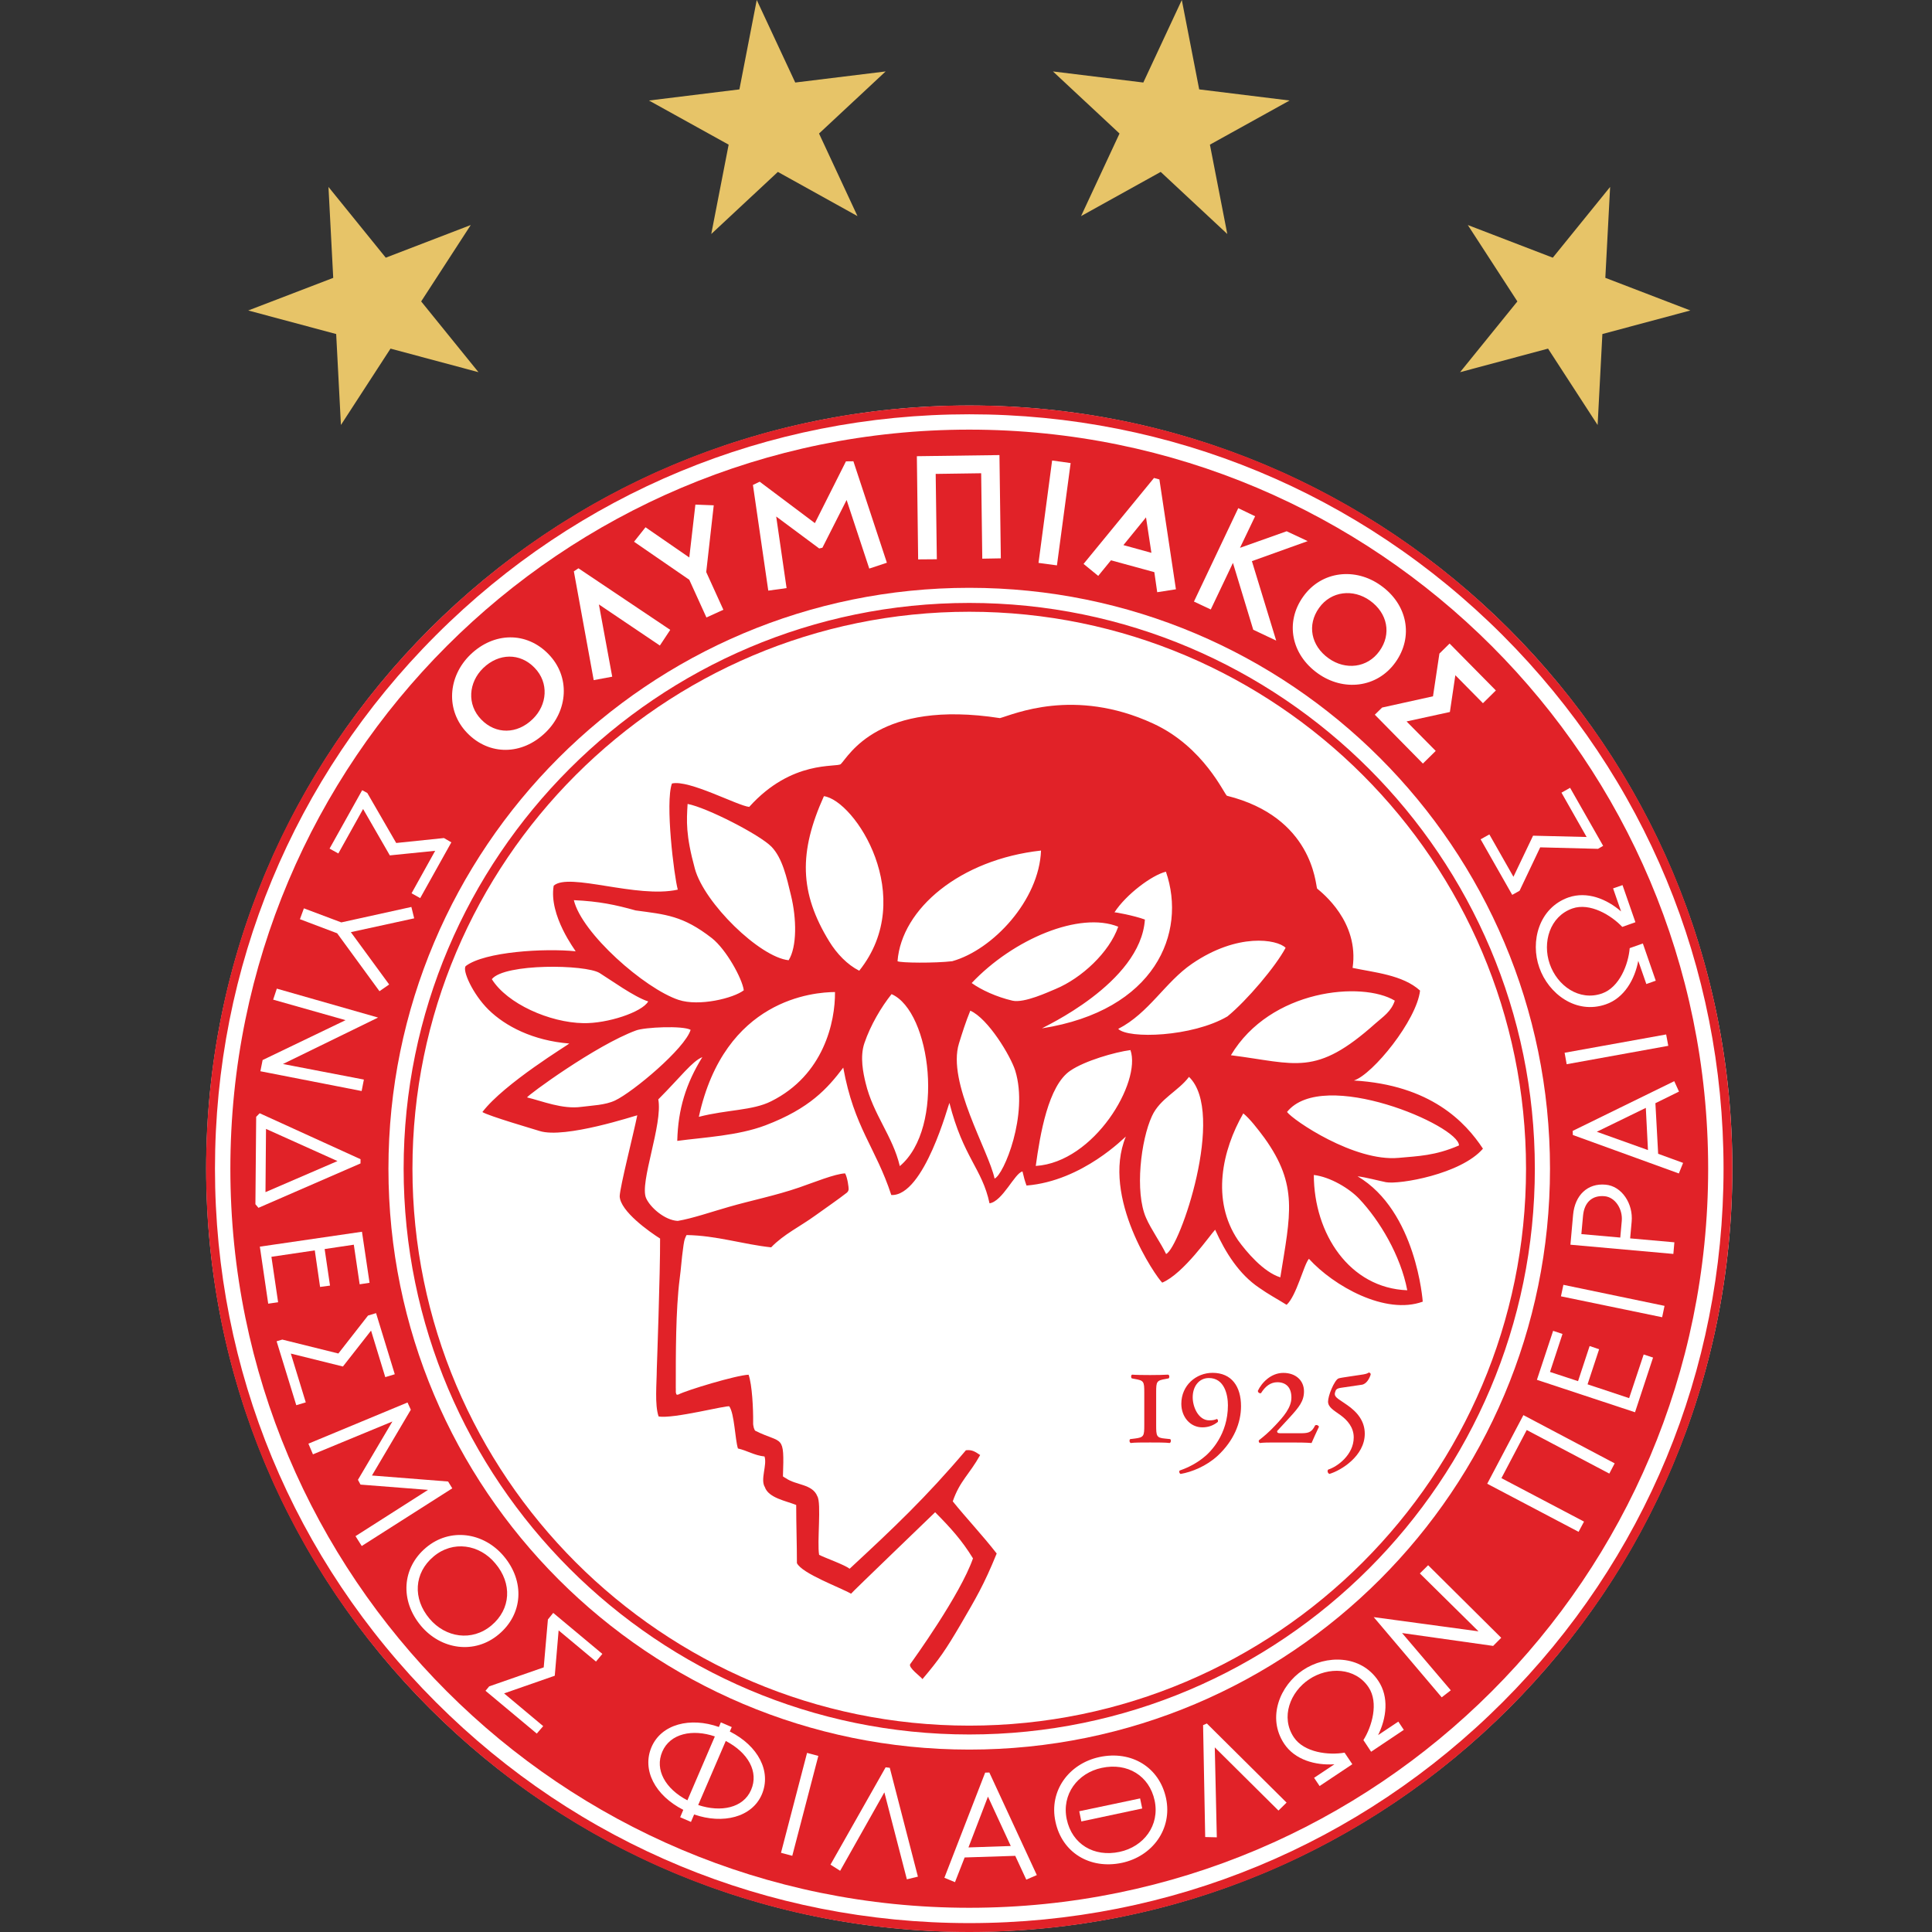 <?xml version="1.0" encoding="UTF-8"?>
<svg xmlns="http://www.w3.org/2000/svg" xmlns:xlink="http://www.w3.org/1999/xlink" width="300px" height="300px" viewBox="0 0 300 300" version="1.1">
  <rect x="0" y="0" width="300" height="300" fill="#333333" stroke="none"/>
  <title>Artboard Copy 2</title>
  <g id="Artboard-Copy-2" stroke="none" stroke-width="1" fill="none" fill-rule="evenodd">
    <g id="Group-6" transform="translate(32, 0)" fill-rule="nonzero">
      <g id="Group">
        <g transform="translate(0, 62.956)">
          <g>
            <path d="M237,118.516 C237,183.968 183.946,237.025 118.509,237.025 C53.073,237.025 0.018,183.968 0.018,118.516 C0.018,53.063 53.061,0.012 118.509,0.012 C183.958,0.012 237,53.063 237,118.516 Z" id="Path" fill="#FFFFFF"></path>
            <path d="M202.307,34.71 C179.91,12.31 150.157,0 118.509,0 C86.862,0 57.09,12.31 34.717,34.71 C12.32,57.099 0,86.851 0,118.516 C0,150.18 12.32,179.945 34.717,202.327 C57.09,224.721 86.856,237.044 118.509,237.044 C150.163,237.044 179.91,224.721 202.307,202.327 C224.686,179.945 237,150.174 237,118.516 C237,86.857 224.686,57.099 202.307,34.71 L202.307,34.71 Z M201.33,201.362 C179.203,223.485 149.784,235.662 118.509,235.662 C87.235,235.662 57.807,223.485 35.689,201.362 C13.556,179.24 1.381,149.807 1.381,118.516 C1.381,87.224 13.556,57.818 35.689,35.682 C57.809,13.552 87.222,1.375 118.509,1.375 C149.796,1.375 179.206,13.552 201.33,35.682 C223.448,57.818 235.631,87.23 235.631,118.516 C235.631,149.801 223.45,179.24 201.33,201.362 L201.33,201.362 Z" id="Shape" fill="#E12228"></path>
            <path d="M118.509,3.757 C55.122,3.757 3.771,55.135 3.771,118.514 C3.771,181.892 55.122,233.283 118.509,233.283 C181.896,233.283 233.242,181.905 233.242,118.514 C233.242,55.123 181.872,3.757 118.509,3.757 L118.509,3.757 Z M118.509,208.72 C68.691,208.72 28.317,168.322 28.317,118.514 C28.317,68.706 68.691,28.32 118.509,28.32 C168.328,28.32 208.683,68.693 208.683,118.514 C208.683,168.334 168.322,208.72 118.509,208.72 L118.509,208.72 Z" id="Shape" fill="#E12228"></path>
            <path d="M118.509,30.667 C70.084,30.667 30.676,70.081 30.676,118.514 C30.676,166.946 70.084,206.373 118.509,206.373 C166.934,206.373 206.33,166.946 206.33,118.514 C206.33,70.081 166.94,30.667 118.509,30.667 L118.509,30.667 Z M118.509,205 C70.822,205 32.045,166.184 32.045,118.514 C32.045,70.843 70.822,32.036 118.509,32.036 C166.197,32.036 204.961,70.839 204.961,118.514 C204.961,166.188 166.176,205 118.509,205 Z" id="Shape" fill="#E12228"></path>
          </g>
          <g transform="translate(40.204, 46.49)" fill="#E12228">
            <g transform="translate(103.188, 103.676)" id="Path">
              <path d="M37.445,0.328 C37.281,0.857 36.82,1.81 36.039,1.904 L32.894,2.365 C32.162,2.466 32.029,2.648 31.928,3.046 C31.777,3.493 31.928,3.784 32.603,4.239 C33.012,4.515 33.453,4.806 33.781,5.04 C35.39,6.151 36.529,7.557 36.529,9.51 C36.529,12.948 32.865,15.21 31.043,15.747 C30.766,15.647 30.658,15.243 30.861,15.067 C32.217,14.651 34.814,12.808 34.814,10.078 C34.814,8.52 33.842,7.418 32.789,6.641 C31.723,5.878 30.828,5.393 30.828,4.515 C30.828,4.105 31.043,3.279 31.371,2.535 C31.699,1.767 32.139,1.023 32.467,0.914 C32.789,0.82 33.281,0.756 34.082,0.631 L35.81,0.373 C36.736,0.246 36.894,0.172 37.158,0 C37.386,0.037 37.468,0.17 37.441,0.328 L37.445,0.328 Z"></path>
              <path d="M29.42,8.414 C28.985,9.352 28.563,10.236 28.266,10.949 C27.34,10.873 26.299,10.867 24.887,10.867 L22.44,10.867 C21.614,10.867 20.764,10.873 20.233,10.949 C20.106,10.873 20.005,10.672 20.094,10.521 C20.807,9.959 21.6,9.316 22.577,8.27 C23.883,6.889 25.137,5.47 25.137,3.894 C25.137,2.318 24.305,1.511 22.948,1.511 C21.889,1.511 21.069,2.16 20.419,3.202 C20.167,3.284 19.928,3.083 19.928,2.843 C20.501,1.619 21.932,0.061 23.881,0.061 C25.83,0.061 27.09,1.254 27.09,2.931 C27.09,4.425 26.346,5.36 24.864,6.979 L22.922,9.086 C22.909,9.287 22.979,9.432 23.395,9.432 L26.346,9.432 C27.682,9.432 28.237,9.408 28.824,8.209 C29.033,8.082 29.322,8.19 29.416,8.418 L29.42,8.414 Z"></path>
              <path d="M17.313,5.229 C17.313,7.764 16.241,10.558 13.663,12.948 C11.935,14.53 9.697,15.45 7.919,15.753 C7.755,15.671 7.628,15.362 7.8,15.216 C9.206,14.731 10.366,14.081 11.337,13.331 C12.636,12.359 15.278,9.59 15.278,5.095 C15.278,3.456 14.735,0.857 12.321,0.857 C10.8,0.857 9.81,2.138 9.81,3.851 C9.81,5.391 10.718,7.428 12.376,7.428 C12.874,7.428 13.202,7.377 13.56,7.219 C13.743,7.282 13.755,7.471 13.718,7.666 C13.081,8.182 12.3,8.516 11.31,8.516 C9.406,8.516 8.044,6.883 8.044,4.858 C8.044,2.013 10.32,0.051 12.892,0.051 C15.874,0.051 17.313,2.201 17.313,5.222 L17.313,5.229 Z"></path>
              <path d="M6.31,10.342 C6.486,10.455 6.449,10.865 6.234,10.947 C5.648,10.865 4.304,10.865 3.207,10.865 C2.111,10.865 0.66,10.865 0.199,10.947 C-0.041,10.865 -0.053,10.455 0.105,10.342 L0.779,10.26 C2.242,10.084 2.291,9.869 2.291,8.153 L2.291,3.095 C2.291,1.392 2.222,1.24 0.779,0.994 L0.357,0.912 C0.199,0.799 0.205,0.369 0.42,0.332 C0.912,0.377 2.117,0.396 3.207,0.396 C4.298,0.396 5.39,0.371 5.982,0.332 C6.216,0.369 6.234,0.799 6.07,0.912 L5.648,0.994 C4.197,1.24 4.136,1.392 4.136,3.095 L4.136,8.153 C4.136,9.869 4.181,10.14 5.517,10.26 L6.312,10.342 L6.31,10.342 Z"></path>
            </g>
            <path d="M158.068,68.922 C155.339,64.78 149.935,59.035 138.03,58.334 C140.981,57.381 147.785,48.963 148.301,44.372 C145.609,41.918 141.118,41.553 137.827,40.846 C138.887,33.664 133.048,29.155 132.311,28.524 C132.052,27.798 131.604,17.438 118.326,14.121 C117.953,14.027 114.789,6.542 106.819,2.889 C94.542,-2.755 85.123,1.514 83.068,2.063 C64.171,-0.857 59.624,7.927 58.357,9.196 C57.765,9.776 50.779,8.452 44.133,15.849 C42.342,15.679 34.751,11.574 32.134,12.217 C31.063,15.175 32.456,26.565 33.042,28.696 C26.679,30.114 16.131,25.966 13.773,28.085 C12.978,32.72 17.185,38.188 17.185,38.27 C12.33,37.772 3.049,38.334 0.128,40.553 C-0.49,41.158 1.2,44.923 3.647,47.333 C6.289,49.932 10.584,52.14 16.195,52.593 C16.195,52.681 6.075,58.793 2.702,63.232 C3.692,63.858 10.842,65.932 11.574,66.172 C15.515,67.432 26.569,63.737 26.751,63.737 C26.14,66.745 24.077,74.78 24.021,76.311 C24.109,78.65 28.669,81.847 30.294,82.876 C30.325,88.053 29.784,103.106 29.784,103.106 C29.772,105.408 29.438,108.669 30.061,110.497 C32.286,110.919 40.717,108.712 41.045,108.939 C41.846,110.111 41.922,113.977 42.381,115.473 C43.85,115.807 44.916,116.545 46.51,116.715 C46.945,118.046 45.824,120.272 46.562,121.471 C47.135,123.161 49.853,123.608 51.429,124.246 C51.429,127.273 51.541,130.268 51.541,133.276 C52.336,134.904 58.306,137.072 59.946,138.025 C59.946,137.931 72.998,125.4 73.004,125.375 C75.451,127.841 77.166,129.745 78.881,132.539 C76.914,138.183 69.594,148.329 69.126,148.966 C68.817,149.522 70.803,150.922 71.036,151.286 C73.629,148.222 74.612,146.802 76.963,142.799 C79.295,138.782 80.557,136.714 82.562,131.782 C80.361,128.952 77.82,126.265 75.74,123.684 C76.842,120.487 78.287,119.56 79.996,116.494 C79.258,116.008 78.773,115.629 77.783,115.75 C71.547,123.104 66.598,127.777 59.73,134.145 C58.847,133.49 55.966,132.487 54.988,131.989 C54.648,130.091 55.367,123.942 54.712,122.895 C53.962,120.979 51.39,121.186 49.863,120.114 C49.763,120.077 49.459,119.868 49.371,119.81 C49.605,113.088 49.334,114.84 45.102,112.735 C44.914,112.641 44.711,111.952 44.744,111.411 C44.768,109.331 44.592,105.615 44.037,104.02 C42.139,104.09 34.389,106.428 33.134,107.096 C32.952,107.142 32.864,107.133 32.813,107.045 L32.737,106.762 L32.737,106.125 L32.731,106.125 C32.731,100.79 32.712,94.016 33.335,89.117 C33.551,87.541 33.645,85.907 33.852,84.514 C33.985,83.505 34.028,83.02 34.407,82.331 C39.116,82.413 43.096,83.761 47.541,84.241 C49.451,82.237 52.08,80.98 54.369,79.316 C55.964,78.168 57.952,76.805 59.294,75.754 C59.476,75.583 59.558,75.432 59.571,75.204 C59.589,74.995 59.413,73.47 59.027,72.757 C57.495,72.802 54.058,74.202 51.908,74.94 C48.232,76.207 44.412,76.965 40.963,77.961 C38.37,78.699 35.282,79.765 33.036,80.136 C31.011,80.035 28.749,78.035 28.118,76.592 C27.071,74.208 30.741,65.12 30.015,61.267 C33.553,57.711 35.256,55.364 36.856,54.702 C34.315,58.807 33.085,62.755 32.96,67.711 C37.229,67.143 42.369,66.909 46.65,65.296 C53.548,62.673 56.304,59.545 58.736,56.335 C60.427,65.669 63.767,68.691 66.196,76.118 C71.329,76.334 75.125,61.81 75.219,61.81 C77.387,70.318 80.307,72.001 81.449,77.406 C83.486,77.102 85.365,72.696 86.568,72.456 C86.796,73.433 86.902,73.831 87.193,74.645 C95.946,73.938 102.522,67.039 102.616,67.039 C98.72,76.479 107.332,88.871 108.266,89.722 C111.596,88.322 115.732,82.267 116.482,81.505 C118.097,85.094 120.228,88.443 123.316,90.517 C124.792,91.558 126.04,92.208 127.579,93.165 C129.118,91.778 130.239,86.94 131.046,86.02 C134.88,90.238 142.926,94.793 148.719,92.673 C148.719,92.673 147.748,78.611 138.594,73.206 C139.887,73.364 141.772,73.874 143.008,74.126 C145.063,74.511 154.648,72.884 158.064,68.924 L158.068,68.922 Z M144.379,45.936 C143.817,47.633 142.576,48.414 141.364,49.479 C132.044,57.809 129.101,55.692 118.931,54.411 C125.066,44.126 139.342,42.89 144.379,45.936 L144.379,45.936 Z M108.842,25.913 C112.121,35.441 107.166,47.475 89.585,50.236 C89.585,50.148 104.913,43.255 105.575,33.341 C103.899,32.722 100.778,32.142 100.846,32.23 C102.637,29.455 106.678,26.427 108.84,25.911 L108.842,25.913 Z M34.565,15.388 C37.553,15.95 45.777,20.174 47.586,22.029 C49.295,23.787 49.963,26.86 50.607,29.539 C51.515,33.216 51.554,37.585 50.254,39.66 C45.746,39.18 37.151,30.774 35.696,25.452 C34.251,20.147 34.409,18.03 34.567,15.386 L34.565,15.388 Z M4.168,42.599 C6.135,40.127 18.695,40.297 20.896,41.64 C22.587,42.687 26.3,45.38 28.45,46.054 C27.511,47.725 22.095,49.51 18.367,49.428 C13.16,49.34 6.551,46.425 4.168,42.599 Z M23.322,61.429 C21.783,62.167 19.673,62.212 18.095,62.425 C15.107,62.841 11.965,61.511 9.639,60.961 C9.639,60.691 20.283,52.869 26.556,50.562 C27.886,50.057 33.807,49.779 35.036,50.467 C34.147,53.38 26.101,60.109 23.32,61.429 L23.322,61.429 Z M33.165,45.815 C27.888,44.056 18.127,35.472 16.904,30.332 C20.794,30.502 23.417,31.063 26.495,31.926 C31.167,32.558 33.827,32.715 38.342,36.233 C40.586,38.012 43.051,42.515 43.291,44.325 C41.715,45.548 36.362,46.878 33.165,45.813 L33.165,45.815 Z M47.547,61.556 C44.666,63.019 40.686,62.843 36.311,63.976 C40.315,45.645 54.175,44.622 57.454,44.597 C57.499,49.213 55.72,57.481 47.547,61.556 Z M56.564,36.741 C51.904,29.149 51.822,22.861 55.732,14.183 C60.523,14.832 70.36,29.83 61.218,41.287 C59.378,40.361 57.738,38.657 56.564,36.741 L56.564,36.741 Z M67.518,71.628 C66.427,66.973 63.382,63.626 62.208,58.713 C61.855,57.262 61.282,54.665 62.026,52.513 C62.972,49.738 64.63,46.932 66.237,44.921 C72.36,47.602 74.61,65.651 67.518,71.628 L67.518,71.628 Z M67.163,39.811 C67.794,31.658 76.899,24.015 89.445,22.627 C89.162,30.322 81.986,38.04 75.656,39.811 C72.989,40.127 67.61,40.082 67.163,39.811 Z M82.234,73.563 C81.301,69.193 74.826,58.623 76.705,52.574 C77.209,50.947 77.746,49.244 78.463,47.491 C81.244,48.721 84.736,54.548 85.443,56.805 C87.544,63.634 83.646,72.999 82.234,73.56 L82.234,73.563 Z M85.002,45.936 C82.543,45.362 80.154,44.265 78.678,43.199 C85.16,36.343 95.45,32.043 101.434,34.452 C100.04,38.45 95.747,42.441 91.704,44.126 C90.626,44.566 86.837,46.358 85,45.936 L85.002,45.936 Z M88.628,71.601 C89.302,66.682 90.57,59.102 93.999,56.807 C96.231,55.28 100.891,53.931 103.331,53.609 C105.059,58.559 97.733,71.027 88.628,71.601 Z M108.867,85.274 C108.035,83.528 106.541,81.466 105.758,79.668 C103.979,75.645 104.95,67.561 106.678,63.845 C107.926,61.134 110.752,59.992 112.422,57.772 C118.211,63.329 110.983,84.342 108.867,85.274 Z M101.434,50.318 C106.213,47.87 108.711,43.052 112.922,40.184 C119.978,35.366 126.093,36.407 127.425,37.725 C125.892,40.613 121.423,45.905 118.39,48.383 C112.91,51.586 102.979,51.89 101.434,50.32 L101.434,50.318 Z M126.603,88.9 C123.956,88.068 121.314,84.907 120.033,83.13 C115.846,76.918 117.568,69.156 120.853,63.441 C121.888,64.28 123.078,65.831 124.138,67.256 C129.421,74.622 128.173,79.099 126.603,88.9 L126.603,88.9 Z M138.862,76.717 C142.022,80.066 145.287,85.508 146.316,90.906 C137.356,90.566 131.825,82.14 131.806,73.003 C134.399,73.312 137.374,75.135 138.862,76.717 Z M127.644,63.22 C133.231,56.258 154.347,65.333 154.347,68.416 C150.64,70.031 147.971,70.068 144.977,70.347 C138.098,70.978 128.589,64.501 127.644,63.22 Z" id="Shape"></path>
          </g>
          <g transform="translate(7.66, 7.707)" fill="#FFFFFF">
            <g transform="translate(190.251, 51.667)">
              <polygon id="Path" points="1.357 7.239 5.095 13.817 8.142 7.436 16.458 7.637 12.554 0.756 13.892 8.8817842e-15 19.024 9.012 18.231 9.477 9.251 9.246 6.047 15.987 4.906 16.625 0 7.996"></polygon>
              <path d="M21.811,19.197 L20.569,15.62 L22.032,15.11 L24.036,20.873 L21.993,21.599 C20.296,19.795 16.981,17.785 14.251,18.736 C10.732,19.972 9.566,24.001 10.732,27.356 C11.904,30.742 15.31,33.171 18.847,31.935 C21.583,30.976 22.952,27.369 23.147,24.897 L25.19,24.171 L27.194,29.953 L25.731,30.47 L24.477,26.869 C23.934,29.763 22.301,32.638 19.446,33.622 C14.804,35.243 10.523,31.958 9.117,27.922 C7.673,23.88 9.035,18.645 13.65,17.018 C16.538,16.028 19.577,17.258 21.809,19.195 L21.811,19.197 Z" id="Path"></path>
              <polygon id="Path" points="13.04 41.142 28.809 38.299 29.137 40.064 13.361 42.921"></polygon>
              <path d="M27.567,56.832 L27.139,48.974 L30.803,47.17 L30.065,45.555 L14.296,53.274 L14.321,53.911 L30.779,59.884 L31.44,58.244 L27.569,56.832 L27.567,56.832 Z M18.04,53.409 L25.651,49.701 L25.985,56.254 L18.04,53.409 L18.04,53.409 Z" id="Shape"></path>
              <path d="M23.217,69.962 L23.45,67.384 C23.715,64.584 21.917,61.833 19.391,61.626 C16.628,61.368 14.642,63.235 14.359,66.293 L13.943,70.948 L29.928,72.379 L30.086,70.575 L23.219,69.964 L23.217,69.962 Z M21.917,67.25 L21.684,69.837 L15.642,69.3 L15.901,66.461 C16.089,64.387 17.3,63.245 19.237,63.416 C20.901,63.561 22.081,65.428 21.917,67.25 L21.917,67.25 Z" id="Shape"></path>
              <polygon id="Path" points="12.851 77.177 28.557 80.444 28.186 82.209 12.472 78.962"></polygon>
              <polygon id="Path" points="25.317 87.993 26.774 88.472 23.975 96.966 8.74 91.928 11.257 84.322 12.712 84.807 10.771 90.704 15.128 92.135 16.925 86.681 18.401 87.179 16.603 92.627 23.059 94.773"></polygon>
              <polygon id="Path" points="6.64 97.409 20.815 104.9 19.983 106.488 7.158 99.723 3.23 107.196 16.054 113.943 15.21 115.531 1.023 108.065"></polygon>
            </g>
            <g transform="translate(61.013, 172.384)">
              <polygon id="Path" points="121.087 0 132.436 11.269 131.169 12.542 131.138 12.523 117.039 10.531 124.605 19.422 123.193 20.513 112.637 8.059 128.911 10.267 119.8 1.273"></polygon>
              <path d="M116.459,24.284 L117.31,25.565 L112.234,28.963 L111.035,27.153 C112.359,25.053 113.443,21.351 111.842,18.955 C109.768,15.84 105.561,15.745 102.612,17.713 C99.655,19.681 98.149,23.597 100.229,26.713 C101.831,29.109 105.676,29.531 108.11,29.103 L109.315,30.9 L104.233,34.286 L103.376,33.011 L106.534,30.91 C103.583,31.105 100.405,30.23 98.735,27.725 C96.011,23.632 98.097,18.643 101.655,16.28 C105.217,13.896 110.633,13.878 113.344,17.944 C115.053,20.486 114.619,23.753 113.314,26.383 L116.459,24.282 L116.459,24.284 Z" id="Path"></path>
              <polygon id="Path" points="86.728 24.575 99.106 36.861 97.845 38.096 87.957 28.283 88.273 42.251 86.47 42.208 86.142 24.833"></polygon>
              <g transform="translate(63.018, 29.552)">
                <polygon id="Path" points="13.672 8.223 4.221 10.234 3.893 8.651 13.344 6.659"></polygon>
                <path d="M17.373,6.632 C16.344,1.826 12.014,-0.828 7.038,0.232 C2.296,1.246 -0.837,5.479 0.198,10.258 C1.2,15.05 5.526,17.719 10.533,16.659 C15.256,15.645 18.383,11.4 17.373,6.632 Z M10.16,14.958 C6.155,15.815 2.764,13.747 1.95,9.887 C1.136,6.028 3.635,2.712 7.385,1.916 C11.383,1.06 14.775,3.134 15.6,6.987 C16.42,10.84 13.916,14.157 10.16,14.958 Z" id="Shape"></path>
              </g>
              <path d="M52.951,32.187 L52.302,32.206 L45.971,48.533 L47.617,49.214 L49.117,45.379 L56.974,45.127 L58.689,48.822 L60.323,48.115 L52.951,32.185 L52.951,32.187 Z M49.709,43.821 L52.736,35.932 L56.279,43.6 L49.709,43.821 Z" id="Shape"></path>
              <polygon id="Path" points="37.491 31.456 41.86 48.357 40.145 48.773 36.651 35.27 29.786 47.449 28.284 46.496 36.848 31.38"></polygon>
              <polygon id="Path" points="24.646 29.142 26.398 29.607 22.351 45.121 20.599 44.655"></polygon>
              <path d="M12.654,25.817 L12.951,25.13 L11.26,24.399 L10.957,25.118 C6.524,23.542 2.028,24.657 0.497,28.234 C-1.023,31.777 1.034,35.752 5.428,37.984 L4.942,39.132 L6.619,39.863 L7.11,38.703 C11.588,40.255 16.103,39.144 17.627,35.588 C19.134,32.032 17.078,28.051 12.652,25.819 L12.654,25.817 Z M6.065,36.506 C2.647,34.727 0.952,31.751 2.17,28.945 C3.381,26.12 6.873,25.401 10.328,26.586 L6.065,36.506 L6.065,36.506 Z M15.957,34.887 C14.752,37.711 11.254,38.4 7.742,37.234 L12.023,27.289 C15.484,29.092 17.181,32.075 15.957,34.889 L15.957,34.887 Z" id="Shape"></path>
            </g>
            <g transform="translate(0, 52.04)">
              <polygon id="Path" points="46.245 127.747 53.874 134.115 52.884 135.302 47.083 130.465 46.484 137.503 38.615 140.246 44.687 145.329 43.691 146.489 35.728 139.842 36.301 139.155 44.769 136.204 45.419 128.768"></polygon>
              <path d="M38.57,118.944 C35.449,115.23 30.221,114.466 26.489,117.614 C22.743,120.772 22.436,125.843 25.706,129.754 C28.821,133.468 34.049,134.238 37.793,131.072 C41.552,127.926 41.861,122.849 38.568,118.944 L38.57,118.944 Z M36.648,129.696 C33.621,132.232 29.516,131.588 27.039,128.649 C24.391,125.515 24.631,121.541 27.657,118.999 C30.666,116.452 34.795,117.095 37.248,120.059 C39.896,123.174 39.683,127.153 36.65,129.694 L36.648,129.696 Z" id="Shape"></path>
              <polygon id="Path" points="30.569 108.405 16.509 117.36 15.544 115.829 26.805 108.645 16.319 107.825 15.921 107.081 21.27 98.026 8.935 103.127 8.23 101.469 23.62 95.074 24.131 96.201 18.097 106.413 29.92 107.345"></polygon>
              <polygon id="Path" points="5.498 87.48 7.82 95.056 6.345 95.496 3.293 85.57 4.174 85.306 12.882 87.468 17.485 81.577 18.735 81.2 21.641 90.69 20.165 91.139 17.958 83.912 13.589 89.487"></polygon>
              <polygon id="Path" points="3.525 79.509 1.988 79.731 0.689 70.876 16.546 68.562 17.724 76.488 16.187 76.722 15.28 70.573 10.751 71.249 11.585 76.925 10.04 77.132 9.22 71.456 2.486 72.452"></polygon>
              <path d="M0.662,50.161 L0.119,50.716 L0,64.287 L0.473,64.848 L16.319,57.955 L16.325,57.299 L0.662,50.161 L0.662,50.161 Z M1.564,62.413 L1.646,52.593 L12.743,57.588 L1.564,62.413 L1.564,62.413 Z" id="Shape"></path>
              <polygon id="Path" points="16.495 46.711 0.771 43.639 1.123 41.88 1.162 41.88 13.999 35.707 2.756 32.521 3.324 30.812 19.048 35.303 4.275 42.515 16.843 44.932"></polygon>
              <polygon id="Path" points="12.693 22.216 6.912 20.029 7.529 18.344 13.337 20.527 24.219 18.129 24.655 19.896 14.819 22.04 20.77 30.168 19.263 31.21"></polygon>
              <polygon id="Path" points="12.876 9.824 11.515 9.068 16.577 5.32907052e-15 17.372 0.428 21.862 8.196 29.276 7.428 30.424 8.096 25.588 16.756 24.245 16.006 27.914 9.408 20.872 10.121 16.722 2.919"></polygon>
            </g>
            <g transform="translate(30.538, 0)">
              <polygon id="Path" points="144.417 39.205 152.317 37.459 153.313 30.824 154.891 29.267 162.078 36.551 160.074 38.531 155.787 34.186 154.94 39.894 148.213 41.361 152.74 45.94 150.748 47.902 143.282 40.316"></polygon>
              <path d="M144.21,20.248 C140.27,17.418 135.011,17.977 132.167,21.97 C129.322,25.948 130.293,30.956 134.443,33.907 C138.384,36.725 143.624,36.184 146.481,32.185 C149.332,28.199 148.36,23.192 144.21,20.248 Z M144.007,30.427 C142.134,33.075 138.704,33.421 136.12,31.568 C133.363,29.607 132.734,26.373 134.626,23.731 C136.505,21.089 139.948,20.748 142.526,22.595 C145.274,24.557 145.899,27.803 144.007,30.427 L144.007,30.427 Z" id="Shape"></path>
              <polygon id="Path" points="117.809 23.977 115.198 22.747 122.078 8.242 124.695 9.502 122.348 14.403 129.593 11.83 132.859 13.362 124.197 16.471 127.968 28.808 124.404 27.123 121.252 16.743"></polygon>
              <path d="M109.833,3.784 L108.995,3.556 L98.056,16.901 L100.333,18.762 L102.312,16.34 L109.046,18.18 L109.493,21.296 L112.399,20.841 L109.833,3.782 L109.833,3.784 Z M104.247,13.981 L107.753,9.674 L108.591,15.18 L104.247,13.981 L104.247,13.981 Z" id="Shape"></path>
              <polygon id="Path" points="93.924 17.127 91.062 16.743 93.174 0.844 96.05 1.242"></polygon>
              <polygon id="Path" points="75.095 2.925 75.274 16.176 72.372 16.2 72.171 0.176 84.996 0 85.211 16.036 82.33 16.088 82.157 2.824"></polygon>
              <polygon id="Path" points="61.263 6.975 57.504 14.39 57.006 14.503 50.33 9.541 51.942 20.658 49.1 21.05 46.717 4.64 47.768 4.136 56.338 10.568 61.162 0.976 62.316 0.963 67.517 16.717 64.781 17.625"></polygon>
              <polygon id="Path" points="36.835 19.365 28.255 13.458 30.037 11.211 36.835 15.903 37.782 7.692 40.632 7.801 39.464 18.168 42.126 24.02 39.497 25.219"></polygon>
              <polygon id="Path" points="22.799 23.194 24.867 34.413 21.992 34.948 18.91 18.055 19.623 17.582 33.878 27.141 32.265 29.576"></polygon>
              <path d="M14.975,30.912 C11.563,27.387 6.475,27.457 2.819,31.013 C-0.655,34.399 -1.046,39.658 2.364,43.171 C5.794,46.691 10.876,46.627 14.526,43.065 C18.012,39.679 18.391,34.419 14.973,30.912 L14.975,30.912 Z M12.516,40.997 C10.102,43.356 6.796,43.405 4.534,41.066 C2.263,38.74 2.554,35.297 4.825,33.083 C7.247,30.736 10.557,30.687 12.807,33.026 C15.071,35.34 14.799,38.795 12.516,40.997 Z" id="Shape"></path>
            </g>
          </g>
        </g>
        <g transform="translate(6.545, 0)" fill="#E7C468" id="Path">
          <polygon points="26.854 46.805 35.75 57.791 22.094 54.133 14.394 65.99 13.657 51.87 0 48.211 13.198 43.147 12.46 29.027 21.356 40.013 34.553 34.942"></polygon>
          <polygon points="98.975 11.093 88.634 20.734 94.604 33.557 82.241 26.694 71.9 36.336 74.599 22.462 62.227 15.608 76.269 13.88 78.962 0 84.94 12.814"></polygon>
          <polygon points="161.7 15.608 149.329 22.462 152.028 36.336 141.687 26.694 129.321 33.557 135.293 20.734 124.958 11.093 138.988 12.814 144.966 0 147.665 13.88"></polygon>
          <polygon points="223.934 48.211 210.271 51.87 209.533 65.996 201.834 54.133 188.177 57.791 197.073 46.805 189.374 34.942 202.572 40.013 211.474 29.027 210.73 43.141"></polygon>
        </g>
      </g>
    </g>
  </g>
</svg>
